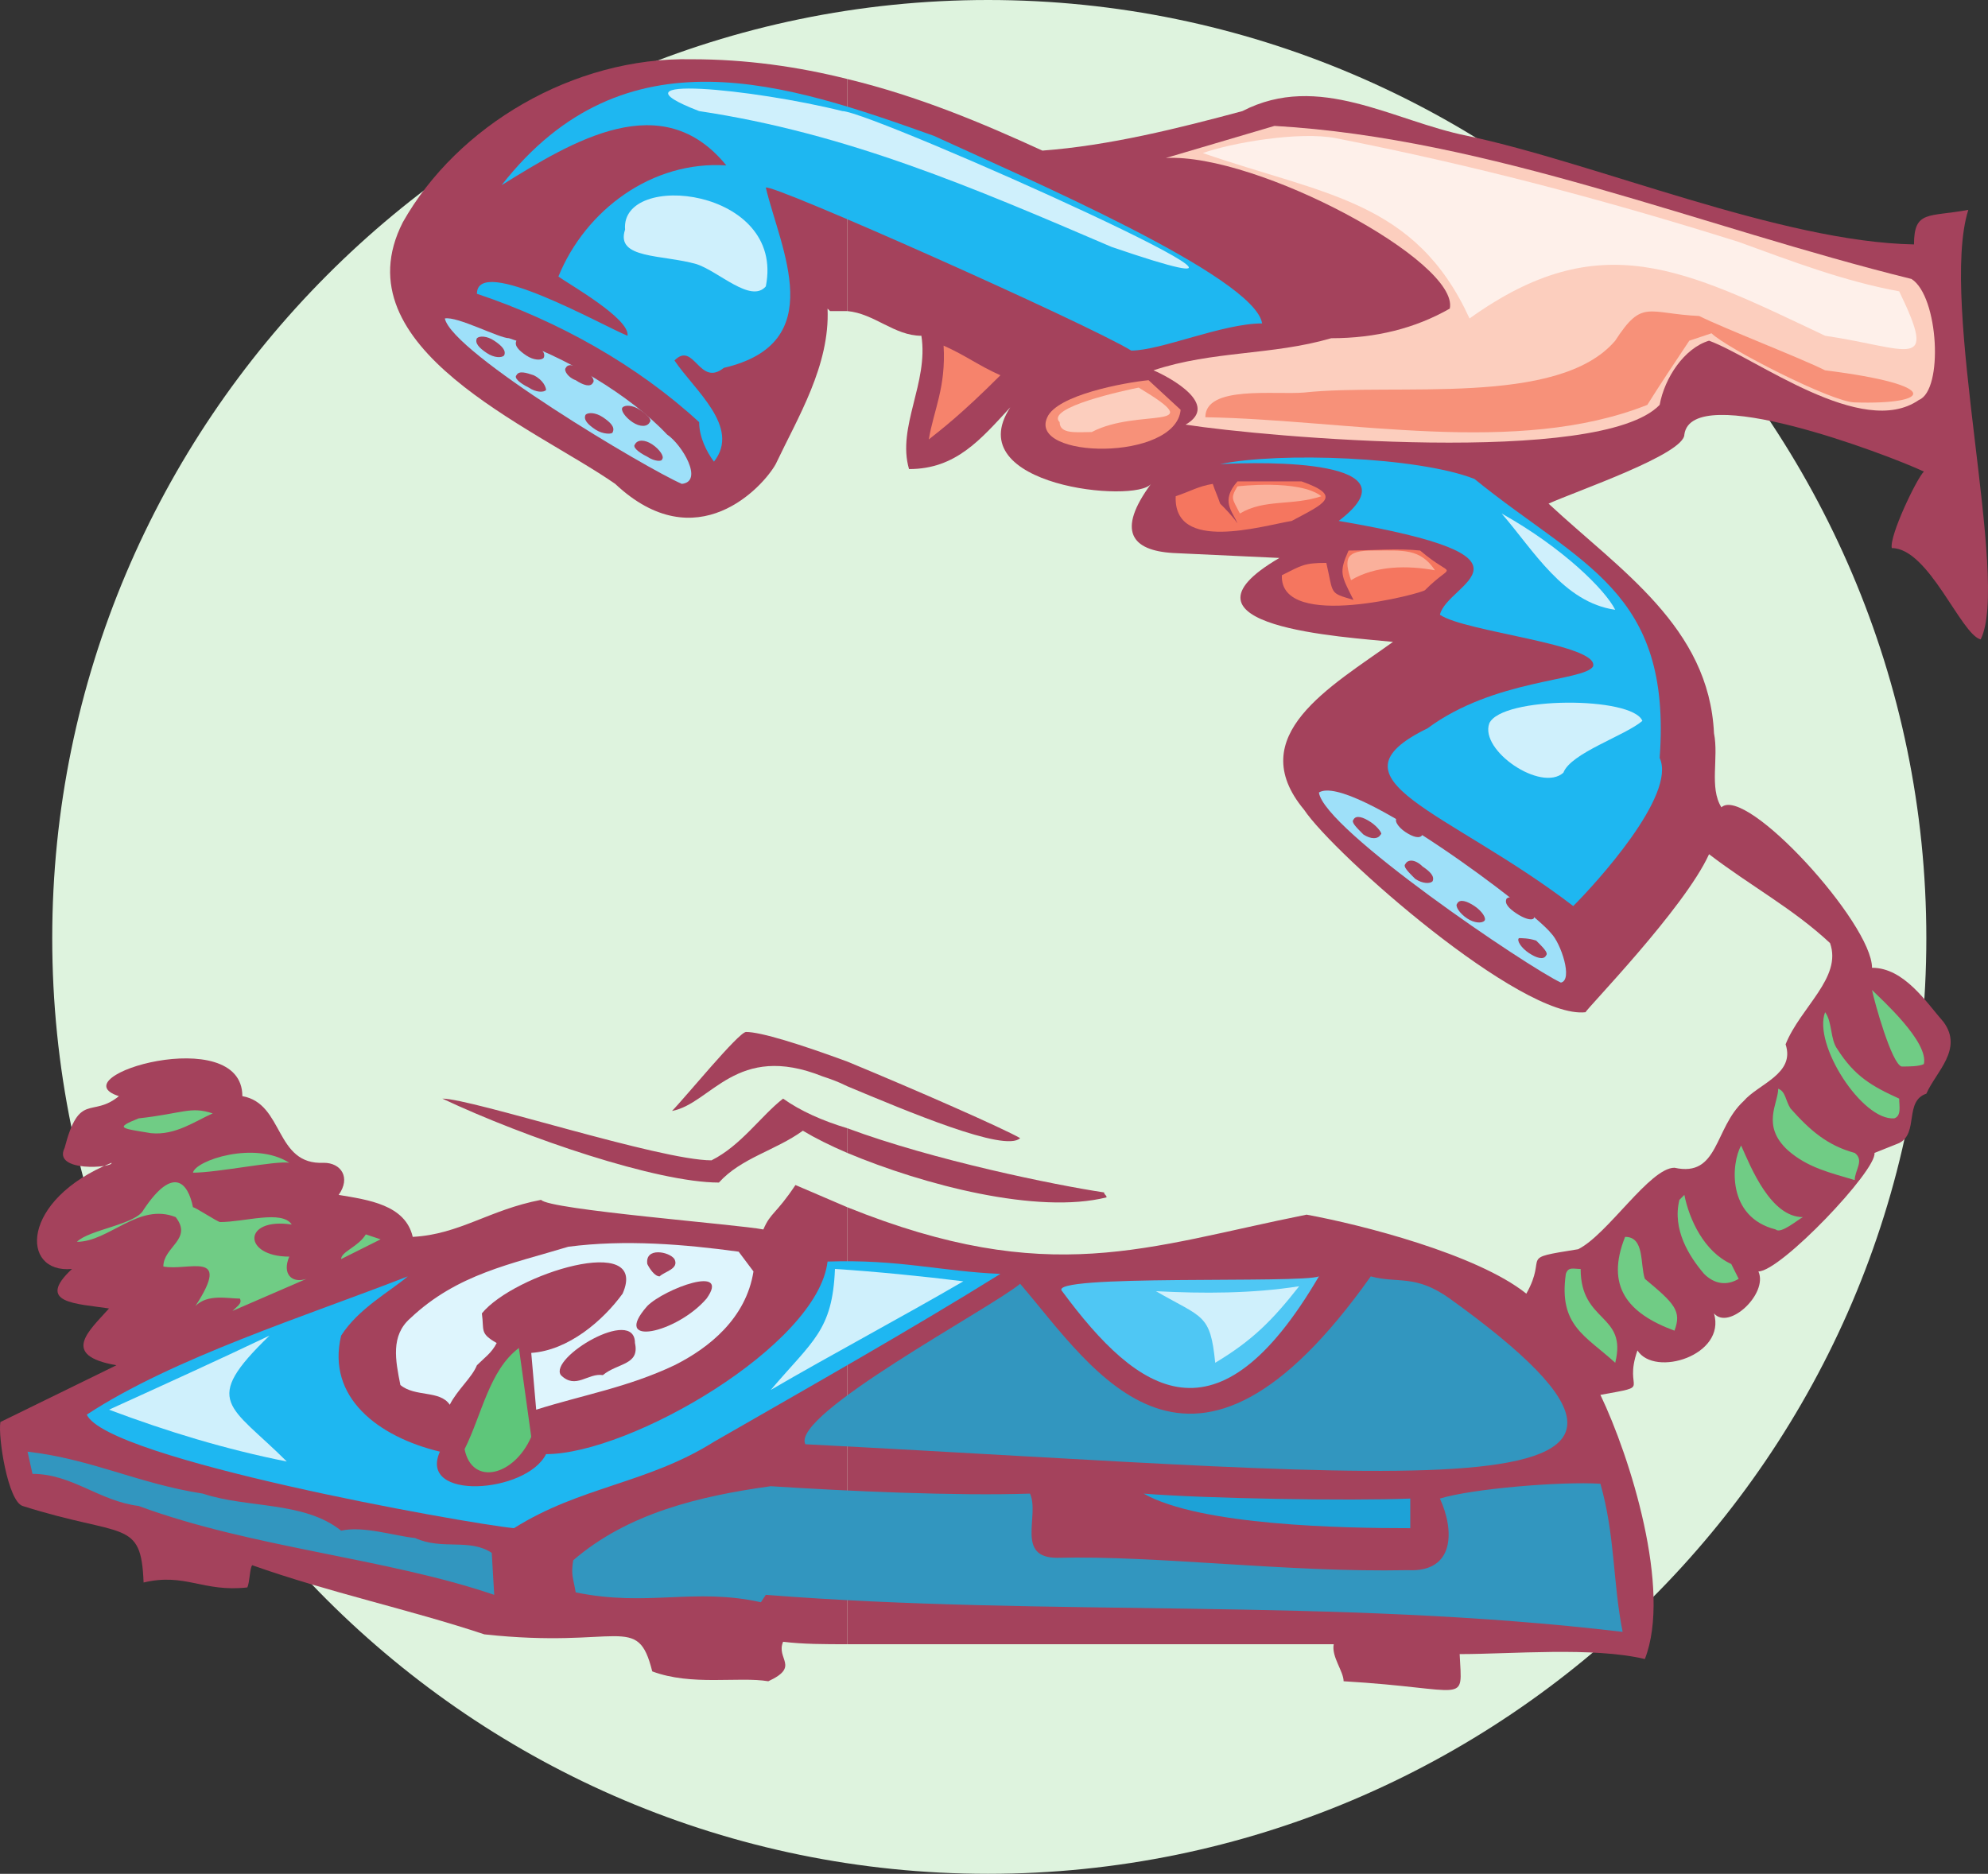 <svg xmlns="http://www.w3.org/2000/svg" width="603.845" height="569.25"><rect width="100%" height="100%" fill="#333333" stroke="none"/><path fill="#def3de" fill-rule="evenodd" d="M300.115 0c156.75 0 285 128.25 285 285s-128.25 284.25-285 284.25S15.865 441.75 15.865 285 143.365 0 300.115 0"/><path fill="#a4425c" fill-rule="evenodd" d="M257.365 366.75V499.5h147.75c-.75 3.75 3 8.25 3 11.25 38.25 2.25 36 7.5 35.25-8.25 15.75 0 40.5-2.25 56.25 1.5 8.25-21-4.5-61.5-13.5-80.25 16.5-3 6.75-.75 11.25-13.5 5.25 8.25 27 1.5 23.25-11.25 4.5 5.25 16.5-6 13.5-12.75 6.75 0 36-30.75 35.25-36l7.5-3c6-3 1.5-12.75 8.25-15 3-6.75 11.25-13.5 5.25-21.75-5.25-6-12-16.5-21.75-16.5 0-13.5-38.25-55.5-45.75-48.75-3.75-6-.75-15-2.25-22.5-1.5-32.25-28.5-49.5-50.25-69.75 8.25-3.75 41.25-15 41.25-21 2.25-16.5 61.5 6 72.75 11.25-2.25 2.25-10.5 19.5-9.75 23.25 11.25 0 21 26.25 27 27.75 9-18-12.75-102-3.75-130.5-12 2.25-16.5 0-16.5 10.5-40.5-.75-96.75-24.75-135.75-33-22.5-4.5-45-19.5-68.25-7.5-19.5 5.25-40.5 10.5-60.75 12-18-8.25-37.5-16.5-59.25-21.75v70.5c8.25.75 14.25 7.5 22.5 7.5 2.25 14.25-7.5 27.75-3.75 40.5 14.25 0 21.75-9 30.75-18.75-15.75 24 38.25 29.25 42.75 23.25-10.5 14.25-6 20.25 6.75 21l32.25 1.5c-36 21 20.25 24 34.5 25.5-18.75 13.5-45.75 28.5-27 51 9 13.5 66 63.75 85.5 61.5 0-.75 30-31.5 37.5-48 12.75 9.75 25.5 16.5 36.75 27 3.75 10.5-9 19.5-13.5 30.75 3 9-8.25 12-12.75 17.25-9 8.25-7.5 23.25-21 20.25-7.5 0-20.25 20.25-29.25 24.75-18.75 3-9 1.5-15.75 13.5-15-12-50.25-21-66.75-24-48.75 9.75-78 22.5-139.5-2.25"/><path fill="#a4425c" fill-rule="evenodd" d="M257.365 342.75v7.5c23.25 9.75 57.75 18.75 78.75 13.5 0-.75-.75-.75-.75-1.5-15-2.25-51.75-9.75-78-19.5m0-20.25v7.5c18 7.5 48 20.25 52.5 15.75-5.25-3-30.75-14.25-52.5-23.25m0-228V24c-15-3.75-30.75-6-47.25-6-36-.75-71.25 20.25-87.75 49.5-19.5 38.25 39.75 62.25 64.5 79.5 24.75 23.25 45 .75 48.75-6 6.75-14.25 16.5-30 15.75-47.25l.75.75h5.25m0 235.5v-7.5c-14.25-5.25-26.25-9-30.75-9-2.25 0-18.75 20.25-22.5 24 12-2.25 19.5-21 45.75-10.5 2.25.75 4.5 1.5 7.5 3"/><path fill="#a4425c" fill-rule="evenodd" d="M257.365 350.25v-7.5c-7.5-2.25-14.25-5.25-19.5-9-6.75 5.25-12.75 14.25-21.75 18.75-15.75 0-72.75-18.75-81.75-18.75 25.5 12 65.25 25.5 84 25.5 6.75-7.5 17.25-9.75 25.5-15.75 3.75 2.25 8.25 4.5 13.5 6.75"/><path fill="#a4425c" fill-rule="evenodd" d="M257.365 499.5V366.75l-15.75-6.75c-6 9-7.5 8.25-9.75 13.5-7.5-1.5-65.25-6-67.5-9-15.75 3-24.75 10.5-39 11.25-2.25-9.75-13.5-11.25-22.5-12.75 3.75-5.25.75-9.75-4.5-9.75-15 .75-12-18-24.75-20.25 0-22.5-56.25-6-37.5 0-8.25 6.75-12-1.5-16.5 15.75-3.75 7.5 15 6 14.25 4.5-27.75 11.25-27.75 33.75-12 32.25-11.25 10.5 1.5 10.5 11.25 12-6 6.75-15 14.25 2.25 17.25L.115 432c-.75 4.5 2.25 24 6.75 25.5 30.75 9.75 36 3.75 36.75 23.25 12.75-3 18 3 31.5 1.5.75-1.5.75-6 1.5-6.75 23.25 8.25 48 13.5 70.5 21 41.25 4.5 46.5-6.75 51 11.25 12 4.5 26.25 1.5 35.25 3 9.75-4.5 2.25-6.75 4.5-12 6 .75 12.75.75 19.5.75"/><path fill="#1eb7f1" fill-rule="evenodd" d="M283.615 41.25c27.75 12.75 97.5 42.75 99.75 57-12 0-30.75 8.25-39.75 8.25-13.5-8.25-109.5-51-111-49.5 4.5 18.75 19.5 47.25-12.75 54.75-7.5 6-9-8.25-15-2.25 6 9 20.25 20.25 12 30.75-2.25-3-4.5-7.5-4.5-12-18.75-17.25-42.75-30.75-67.5-39 0-12 38.25 9.75 45.75 12.75.75-5.25-18-15.75-21-18 8.25-20.25 28.5-35.25 51-33.75-19.5-24-46.5-7.5-68.25 6 37.5-48 87-30.75 131.25-15"/><path fill="#fccebe" fill-rule="evenodd" d="M580.615 84.75c8.25 5.25 9.75 33.75 2.25 36.75-17.25 12-49.5-12.75-63.75-18-7.5 2.25-13.5 11.25-15 19.5-18 18.75-120 9.75-144 6 10.5-6-4.5-14.25-9.75-16.5 18-6 36-4.5 54-9.75 13.5 0 25.5-3 36-9 3-14.25-58.5-47.25-86.25-45.75l33-9.75c65.25 3.75 129.75 30.75 193.5 46.5"/><path fill="#9ee0f9" fill-rule="evenodd" d="M154.615 102.75c16.5 5.25 36.75 17.25 48 29.25 4.5 3 11.25 14.25 4.5 15-10.5-4.5-69.75-39.75-72-50.25 3.75-.75 16.5 6 19.5 6"/><path fill="#f79179" fill-rule="evenodd" d="M358.615 124.5c-1.5 15.75-46.5 15-40.5 2.25 3-6.75 23.25-10.5 30.75-11.25l9.75 9"/><path fill="#1eb7f1" fill-rule="evenodd" d="M447.865 145.5c32.25 26.25 60 33.75 56.25 84.75 5.25 11.25-19.5 38.25-26.25 45-38.25-29.25-76.5-38.25-44.25-54 20.25-15 47.25-14.25 50.25-18.75 2.25-6.75-39-10.5-46.5-15.75 2.25-9.75 35.25-17.25-30.75-28.5 24.75-18.75-22.5-18-36-17.25 18-3.75 60-2.25 77.25 4.5"/><path fill="#70cc85" fill-rule="evenodd" d="M584.365 323.25c-1.5.75-4.5.75-6.75.75-3-.75-8.25-19.5-9-23.25 3 3 17.25 15.75 15.75 22.5m-26.25-4.5c5.25 8.25 10.5 11.25 18.75 15 0 2.25.75 5.25-1.5 6-9.75.75-24.75-22.5-21-32.25 2.25 3 1.5 8.25 3.75 11.25m-14.25 18c6 6.75 11.25 11.25 19.5 13.5 3 2.25 0 5.25 0 8.25-7.5-2.25-14.25-3.75-20.25-9-8.25-7.5-3-14.25-3-18.75 2.25.75 2.25 3.75 3.75 6m-479.25 1.5c-5.25 2.25-11.25 6.75-18.75 6-9-1.5-11.25-1.5-3.75-4.5 13.5-1.5 15.75-3.75 22.5-1.5m23.25 15c-3.75-.75-21.75 3-29.25 3 .75-3.75 18.75-9.75 29.25-3m459.75 16.5c-1.5.75-6.75 5.25-8.25 3.75-15-3.75-13.5-20.25-10.5-25.5 3 6.75 9 21.75 18.75 21.75m-480.75 1.5c7.5 0 18.75-3.75 21.75.75-15-2.25-15 9.75-.75 9.75-2.25 5.25.75 8.25 5.25 6.75l-22.5 9.75c1.5-1.5 3-2.25 2.25-3.75-3.75 0-9.75-1.5-13.5 2.25 11.25-17.25-2.25-10.5-9.75-12 0-6 9-8.25 3.75-15-11.25-4.5-20.25 7.5-30 7.5 3.75-3.75 18-5.25 20.25-9.75 9-13.5 13.5-8.25 15-.75.75 0 7.5 4.5 8.25 4.5m459 12.75 2.25 4.5c-3.75 2.25-7.5 1.5-10.5-1.5-4.5-5.25-9.75-13.5-7.5-22.5l1.5-1.5c1.5 7.5 6 17.25 14.25 21m-422.25-1.5c0-2.25 5.25-3.75 7.5-7.5l4.5 1.5-12 6m396 6c9 7.5 11.25 9.75 9 15.75-14.25-5.25-21-13.5-15-28.5 6 0 4.5 8.25 6 12.75"/><path fill="#def5fd" fill-rule="evenodd" d="M228.865 386.25c-2.25 14.25-13.5 23.25-24 28.5-14.25 6.75-27.75 9-42 13.5l-1.5-17.25c11.25-.75 21.75-9.75 27.75-18 8.25-18.75-33-6-42.75 6 .75 5.25-.75 6 4.5 9-1.5 3-3.75 4.5-6 6.75-1.5 3.75-6 7.5-8.25 12-3-4.5-10.5-2.25-15-6-1.5-7.5-3-15 3-20.25 14.25-13.5 30.75-16.5 48-21.75 17.25-2.25 35.25-.75 51.75 1.5l4.5 6"/><path fill="#a4425c" fill-rule="evenodd" d="M204.865 382.5c1.5 3-3 3.75-4.5 5.25-1.5 0-3-2.25-3.75-3.75-.75-5.25 6.75-3.75 8.25-1.5"/><path fill="#1eb7f1" fill-rule="evenodd" d="M303.865 387c-27.75 17.25-57 33.75-87 51-20.25 12.75-40.5 13.5-60.75 26.25-15-1.5-123.75-21-129.75-34.5 26.25-17.25 66.75-30 97.5-42-5.25 4.5-15 9.75-20.25 18-4.5 18.75 11.25 30.75 30 35.25-6.75 15 26.25 12.75 32.25.75 25.5 0 82.5-33 85.5-58.5 21.75-.75 34.5 3 52.5 3.75"/><path fill="#4fc7f4" fill-rule="evenodd" d="M400.615 387.75c-30.75 52.5-54.75 36-78 4.5-5.25-5.25 72.75-2.25 78-4.5"/><path fill="#70cc85" fill-rule="evenodd" d="M480.115 385.5c0 16.5 14.25 13.5 10.5 28.5-9-8.25-17.25-11.25-15-27 .75-2.25 2.25-1.5 4.5-1.5"/><path fill="#3296bf" fill-rule="evenodd" d="M440.365 394.5c93.75 67.5-6 54-195.75 44.25-4.5-9 56.25-41.25 65.25-48.75 22.5 26.25 51.75 75 106.5-2.25 8.25 2.25 13.5-.75 24 6.75"/><path fill="#a4425c" fill-rule="evenodd" d="M214.615 394.5c-9 10.5-29.25 15-18 2.25 5.25-5.25 25.5-12.75 18-2.25"/><path fill="#a4425c" fill-rule="evenodd" d="M192.865 408c1.5 6.75-5.25 6-9.75 9.75-4.5-.75-8.25 4.5-12.75 0-3.75-5.25 22.5-21 22.5-9.75"/><path fill="#5ec67a" fill-rule="evenodd" d="M161.365 436.5c-5.25 12-18 15-20.25 3.75 5.25-10.5 7.5-24 16.5-30.75l3.75 27"/><path fill="#3296bf" fill-rule="evenodd" d="M61.615 453.75c13.5 4.5 30.75 2.25 42 11.25 6.75-1.5 15.75 1.5 22.5 2.25 8.25 3.75 16.5 0 23.25 4.5l.75 12.75c-33-11.25-73.5-14.25-108-27-12-1.5-20.25-9.75-32.25-9.75l-1.5-6.75c19.5 2.25 33.75 9.75 53.25 12.75m424.5-3c4.5 15.75 3.75 30 6.75 45-88.5-10.5-174.75-4.5-260.25-11.25l-1.5 2.25c-20.25-4.5-34.5 1.5-56.25-3-.75-4.5-1.5-5.25-.75-9.75 16.5-14.25 38.25-19.5 60-22.5 23.25 1.5 56.25 3 78.75 2.25 3 6.75-4.5 19.5 8.25 19.5 30.75-.75 69.75 4.5 106.5 3.75 14.25.75 14.25-12 9.75-21.75 9.75-3 36.75-5.25 48.75-4.5"/><path fill="#1da2d7" fill-rule="evenodd" d="M428.365 455.25v9c-20.25 0-63.75-.75-81-10.5 18.75 1.5 62.25 2.25 81 1.5"/><path fill="#9ee0f9" fill-rule="evenodd" d="M471.115 283.5c3 3 6.75 14.25 3 15-9.75-4.5-72-46.5-73.5-57.75 9.75-6 65.25 36 70.5 42.75"/><path fill="#a4425c" fill-rule="evenodd" d="M150.115 103.5c2.25 1.5 3.75 3 3 4.5-.75.75-3 .75-5.25-.75s-3.75-3-3-4.5c.75-.75 3-.75 5.25.75m266.25 146.25c2.25 1.5 3.75 3.75 3 3.75-.75 1.5-3 1.5-5.25 0-2.25-2.25-3.75-3.75-3-4.5.75-1.5 3-.75 5.25.75M162.115 114c3 1.5 3.75 3.75 3.75 4.5-.75.75-3 .75-5.25-.75-3-1.5-4.5-3-3.75-3.75.75-1.5 3-.75 5.25 0m270 149.25c2.25 1.5 3.75 3 3 4.5-.75.75-3 .75-5.25-.75-2.25-2.25-3.75-3.75-3-4.5.75-1.5 3-1.5 5.25.75m-249-136.5c2.25 1.5 3.75 3 3 4.5 0 .75-3 .75-5.25-.75s-3.75-3-3-4.5c.75-.75 3-.75 5.25.75m264.75 148.5c2.25 1.5 3.75 3.75 3 4.5s-3 .75-5.25-.75-3.75-3.75-3-4.5c.75-1.5 3-.75 5.25.75M198.115 135c2.25 1.5 3.75 3.75 3 4.5 0 .75-2.25.75-4.5-.75-3-1.5-4.5-3-3.75-3.75.75-1.5 3-1.5 5.25 0m268.5 150.75c2.25 2.25 3.75 3.75 3 4.5-.75 1.5-3 .75-5.25-.75s-3.75-3.75-3-4.5c.75 0 3 0 5.25.75M194.365 124.5c2.25 1.5 3.75 3 3 3.75-.75 1.5-3 1.5-5.25 0s-3.75-3.75-3-4.5 3-.75 5.25.75m268.5 150c2.25.75 3.75 3 3 4.5-.75.75-3 0-5.25-1.5s-3.75-3-3-4.5c.75-.75 3-.75 5.25 1.5m-285.75-162c2.25.75 3.75 3 3 3.75-.75 1.5-3 .75-5.25-.75-2.25-.75-3.75-3-3-3.75.75-1.5 3-.75 5.25.75m-15-8.25c2.25 1.5 3.75 3 3 4.5-.75.75-3 .75-5.25-.75s-3.75-3-3-4.5c0-.75 2.25-.75 5.25.75m267 144.75c2.25 2.25 3.75 3.75 3 4.5-.75 1.5-3 .75-5.25-.75s-3.75-3.75-2.25-4.5c0-.75 2.25-.75 4.5.75"/><path fill="#f6836c" fill-rule="evenodd" d="M286.615 105c6.75 3 10.5 6 17.25 9-12 12-18 16.5-21.75 19.5 1.5-9 5.25-15.75 4.5-28.5"/><path fill="#f5765f" fill-rule="evenodd" d="M357.115 150.75c-.75 17.25 26.25 9 35.25 7.5 9.75-5.25 15.75-7.5 3-12h-19.5c-5.25 6-1.5 9 0 12.75-1.5-2.25-3.75-4.5-5.25-6-.75-2.25-1.5-3.75-2.25-6-4.5.75-6.75 2.25-11.25 3.75m32.25 24c-.75 17.25 43.5 5.25 43.5 4.5 9-9 9-3-1.5-12-6.75-.75-15 0-21.75 0-3 6.75-2.25 7.5 1.5 15-7.5-2.25-6-1.5-8.25-11.25-6.75 0-7.5.75-13.5 3.75"/><path fill="#fef0ea" fill-rule="evenodd" d="M365.365 46.5c8.25-3 29.25-6.75 40.5-4.5 42 8.25 81.75 18.75 122.25 31.5 16.5 6 32.25 12 48.75 15 12 24.75 3 17.25-22.5 13.5-42.75-20.25-68.25-33.75-108-5.25-16.5-36-44.25-37.5-81-50.25"/><path fill="#fccebe" fill-rule="evenodd" d="M345.865 117.75c22.5 13.5 0 6-14.25 13.5-4.5 0-9.75.75-9.75-3-4.5-4.5 20.25-9.75 24-10.5"/><path fill="#fab09b" fill-rule="evenodd" d="M375.865 147.75c-2.25 3.75-1.5 3.75.75 8.25 7.5-4.5 15.75-2.25 24.75-5.25-6.75-5.25-25.5-3-25.5-3m34.5 28.5c7.5-4.5 17.25-4.5 25.5-3-4.5-6.75-9.75-6-18.75-6-8.25 0-9 2.25-6.75 9"/><path fill="#f79179" fill-rule="evenodd" d="M366.115 126.75c43.5.75 94.5 12 134.25-3.75 3.75-6 8.25-12.75 12.75-19.5l6.75-2.25c4.5 4.5 36.75 21 43.5 21 23.25.75 27-5.25-9-9.75-7.5-3.75-30.75-12.75-38.25-16.5-15.75-.75-17.25-5.25-25.5 7.5-17.25 20.25-66.75 12.75-94.5 15.75-9 .75-30-2.25-30 7.5"/><path fill="#cff0fc" fill-rule="evenodd" d="M255.865 33.75c9 0 162.75 69 81.75 41.25-42-18-80.25-34.5-125.25-41.25-29.25-11.25 16.5-6.75 43.5 0m-66 36c-3 9 11.25 7.5 21.75 10.5 6.75 2.25 16.5 12 21 6.75 6-30-44.25-35.25-42.75-17.25m262.5 150c-3 8.25 15.75 21 22.5 15 2.25-6 18.75-11.25 24-15.75-3-7.5-42.75-7.5-46.5.75m3.75-63.75c18.75 10.5 31.5 23.25 34.5 29.25-15.75-2.25-24.75-18-34.5-29.25M81.865 405.75c-15.75 7.5-32.25 15-48.75 22.5 18 6.75 35.25 12 54 15.75-17.25-17.25-26.25-18-5.25-38.25m171.75-20.25c12 .75 27 2.25 39 3.75-18 10.5-40.5 22.5-58.5 33 12.75-15 18.75-18 19.5-36.75m97.5 6.75c14.25.75 29.25.75 43.5-1.5-8.25 10.5-14.25 16.5-25.5 23.25-1.5-15-3.75-13.5-18-21.75"/></svg>
